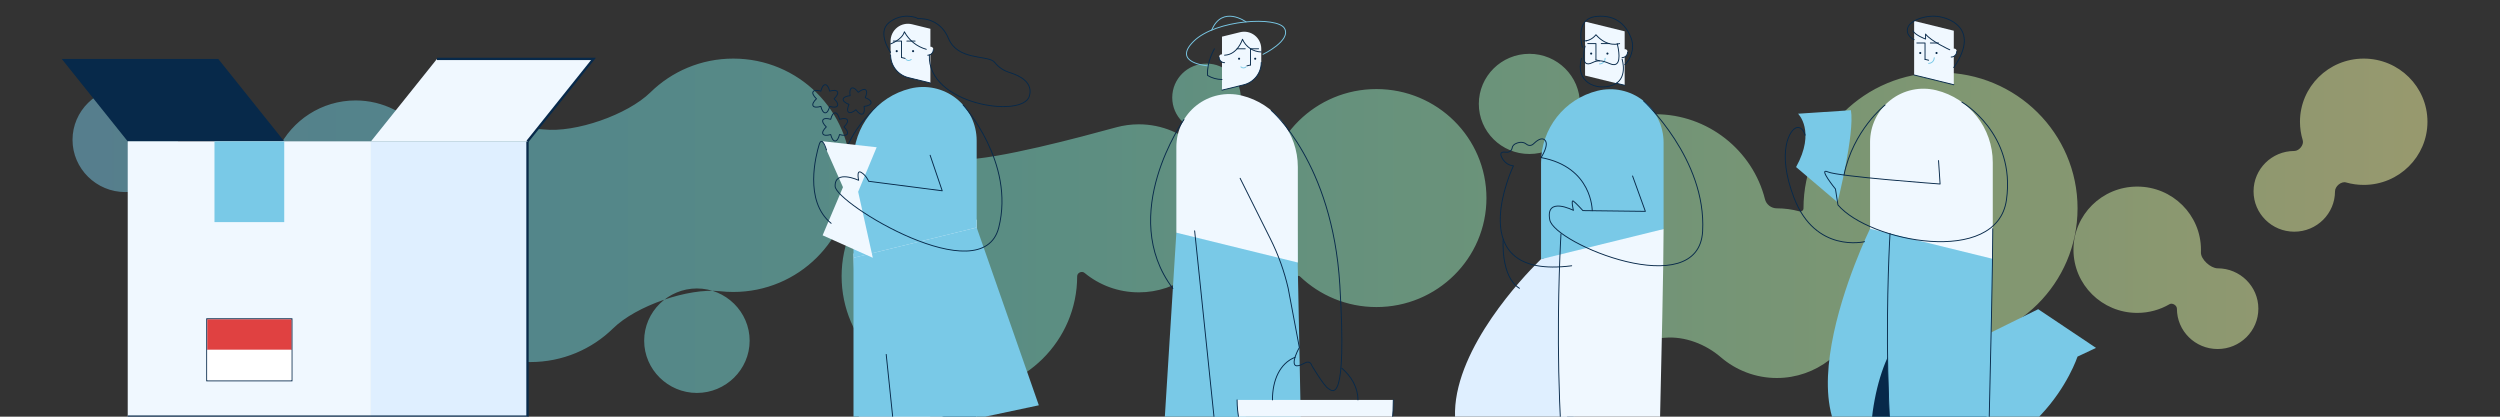 <svg width="1200" height="200" viewBox="0 0 1200 200" fill="none" xmlns="http://www.w3.org/2000/svg">
<rect x="0" y="0" width="1200" height="200" fill="#333333" stroke="none"/>
<g clip-path="url(#clip0_994_18482)">
<g opacity="0.5">
<path fill-rule="evenodd" clip-rule="evenodd" d="M758.361 49.872C758.361 63.149 747.498 73.912 734.097 73.912C720.696 73.912 709.833 63.149 709.833 49.872C709.833 36.596 720.696 25.833 734.097 25.833C747.498 25.833 758.361 36.596 758.361 49.872ZM1134.59 88.751C1151.49 88.751 1165.18 75.18 1165.18 58.439C1165.18 41.697 1151.49 28.126 1134.59 28.126C1117.69 28.126 1103.99 41.697 1103.99 58.439C1103.99 61.514 1104.45 64.483 1105.31 67.28C1106 69.528 1103.6 72.475 1101.25 72.475V72.475C1090.46 72.475 1081.71 81.145 1081.71 91.841C1081.71 102.536 1090.46 111.206 1101.25 111.206C1112.05 111.206 1120.8 102.536 1120.8 91.841V91.841C1120.8 89.432 1123.79 86.91 1126.1 87.571C1128.8 88.34 1131.64 88.751 1134.59 88.751ZM60.124 42.042C46.275 42.042 34.814 53.268 34.814 67.117C34.814 80.966 46.275 92.192 60.124 92.192C73.973 92.192 85.434 80.966 85.434 67.117C85.434 53.268 73.973 42.042 60.124 42.042ZM170.688 48.214C154.414 48.214 140.171 57.76 133.541 71.558C130.35 78.201 120.591 83.18 113.222 83.18V83.18C97.863 83.18 85.151 95.631 85.151 110.991C85.151 126.35 97.863 138.802 113.222 138.802C114.754 138.802 116.26 138.678 117.729 138.44C131.754 136.165 156.48 129.652 170.688 129.652V129.652V129.652C182.528 129.652 200.309 137.529 206.649 147.528C216.649 163.301 234.365 173.786 254.553 173.786C270.06 173.786 284.109 167.6 294.322 157.583C305.286 146.83 330.333 138.083 345.595 139.784C347.692 140.018 349.824 140.138 351.984 140.138C383.205 140.138 408.514 115.063 408.514 84.132C408.514 53.201 383.205 28.126 351.984 28.126C336.477 28.126 322.428 34.312 312.215 44.329C301.252 55.082 276.204 63.828 260.943 62.127C258.845 61.894 256.714 61.774 254.553 61.774C250.685 61.774 246.908 62.158 243.258 62.892C228.452 65.867 202.634 59.361 189.138 52.584C183.572 49.789 177.298 48.214 170.688 48.214ZM740.299 108.574C740.299 78.893 764.862 54.832 794.543 54.832C819.762 54.832 841.287 72.204 847.188 95.634C847.834 98.2 850.213 100 852.859 100V100C856.617 100 860.268 100.509 863.741 101.462C864.705 101.727 865.678 100.999 865.678 100V100C865.678 64.011 895.125 34.837 931.45 34.837C967.774 34.837 997.222 64.011 997.222 100C997.222 135.988 967.774 165.163 931.45 165.163C925.738 165.163 920.197 164.441 914.913 163.086C902.987 160.026 887.85 165.222 878.123 172.77C871.126 178.2 862.336 181.438 852.859 181.438C842.633 181.438 833.21 177.669 825.973 171.445C818.75 165.233 808.718 161.297 799.226 162.114C797.681 162.247 796.119 162.315 794.543 162.315C764.862 162.315 740.299 138.254 740.299 108.574ZM309.203 163.532C309.203 149.683 320.664 138.457 334.513 138.457C348.362 138.457 359.823 149.683 359.823 163.532C359.823 177.381 348.362 188.608 334.513 188.608C320.664 188.608 309.203 177.381 309.203 163.532ZM1044.92 148.163C1044.92 146.576 1042.74 145.215 1041.37 146.014C1036.82 148.666 1031.52 150.188 1025.87 150.188C1008.97 150.188 995.271 136.616 995.271 119.875C995.271 103.133 1008.97 89.562 1025.87 89.562C1042.77 89.562 1056.46 103.133 1056.46 119.875C1056.46 120.288 1056.46 120.699 1056.44 121.108C1056.3 124.464 1061.11 128.798 1064.47 128.798V128.798C1075.26 128.798 1084.01 137.468 1084.01 148.163C1084.01 158.858 1075.26 167.528 1064.47 167.528C1053.67 167.528 1044.92 158.858 1044.92 148.163V148.163ZM579.124 63.122C588.208 63.122 595.571 55.826 595.571 46.827C595.571 37.827 588.208 30.532 579.124 30.532C570.04 30.532 562.676 37.827 562.676 46.827C562.676 55.826 570.04 63.122 579.124 63.122ZM460.507 188.607C491.727 188.607 517.037 163.533 517.037 132.601V132.601C517.037 130.911 519.265 129.898 520.568 130.975C527.629 136.813 536.716 140.325 546.631 140.325C555.885 140.325 564.418 137.265 571.255 132.111C572.222 131.382 573.767 132.198 573.767 133.409V133.409C573.767 146.685 584.63 157.448 598.031 157.448C611.431 157.448 622.295 146.685 622.295 133.409V133.409C622.295 132.58 623.369 132.094 623.967 132.668C633.47 141.78 646.418 147.387 660.687 147.387C689.851 147.387 713.493 123.964 713.493 95.07C713.493 66.177 689.851 42.754 660.687 42.754C631.523 42.754 607.881 66.177 607.881 95.07C607.881 96.64 607.951 98.194 608.087 99.728C608.482 104.159 602.479 109.369 598.031 109.369V109.369C597.935 109.369 597.84 109.37 597.744 109.371C593.305 109.422 587.333 104.44 587.333 100V100C587.333 77.729 569.11 59.675 546.631 59.675C542.887 59.675 539.262 60.176 535.818 61.114C519.441 65.573 478.156 76.796 461.184 76.599C460.959 76.597 460.733 76.595 460.507 76.595C429.286 76.595 403.977 101.67 403.977 132.601C403.977 163.533 429.286 188.607 460.507 188.607Z" fill="url(#paint0_linear_994_18482)"/>
</g>
<path d="M421.861 50.356C421.861 50.356 409.847 59.844 405.426 73.804" stroke="#07294A" stroke-width="0.451" stroke-linecap="round" stroke-linejoin="round"/>
<path d="M409.68 121.723L446.462 105.436V159.486V292.792H410.891L415.034 285.368L409.68 121.723Z" fill="#DFEFFF"/>
<path d="M418.944 108.325L468.8 105.436V159.486V292.792H433.229L437.371 285.368L418.944 108.325Z" fill="#F0F8FF"/>
<path d="M412.659 212.786L468.8 211.194L468.597 194.621" fill="#07294A"/>
<path d="M468.8 67.477V109.21L409.68 123.741V77.262C409.68 60.781 420.931 46.429 436.935 42.496H436.935C444.611 40.609 452.727 42.356 458.947 47.232C465.167 52.108 468.8 59.573 468.8 67.477V67.477Z" fill="#79C9E7"/>
<path d="M427.481 19.726V26.384C427.481 31.533 430.997 36.017 435.997 37.246L446.593 39.85V13.816L437.782 11.65C435.301 11.04 432.677 11.605 430.667 13.181C428.656 14.758 427.481 17.171 427.481 19.726V19.726Z" fill="#F0F8FF"/>
<path d="M427.481 26.385C427.481 31.534 430.997 36.017 435.997 37.246L446.593 39.851" stroke="#07294A" stroke-width="0.451" stroke-linecap="round" stroke-linejoin="round"/>
<path d="M438.278 25.064C438.56 25.064 438.789 24.835 438.789 24.552C438.789 24.27 438.56 24.041 438.278 24.041C437.995 24.041 437.767 24.27 437.767 24.552C437.767 24.835 437.995 25.064 438.278 25.064Z" fill="#07294A"/>
<path d="M430.429 25.064C430.711 25.064 430.94 24.835 430.94 24.552C430.94 24.27 430.711 24.041 430.429 24.041C430.147 24.041 429.918 24.27 429.918 24.552C429.918 24.835 430.147 25.064 430.429 25.064Z" fill="#07294A"/>
<path d="M432.731 27.601V19.726H428.786" stroke="#07294A" stroke-width="0.451" stroke-linecap="round" stroke-linejoin="round"/>
<path d="M439.24 19.726H435.295" stroke="#07294A" stroke-width="0.451" stroke-linecap="round" stroke-linejoin="round"/>
<path d="M445.334 23.761V26.495C446.809 26.495 448.005 25.299 448.005 23.824C448.005 23.742 448.001 23.661 447.994 23.581C447.844 21.922 445.334 22.095 445.334 23.761Z" fill="#F0F8FF"/>
<path d="M445.334 26.495C446.809 26.495 448.005 25.299 448.005 23.824" stroke="#07294A" stroke-width="0.451" stroke-linecap="round" stroke-linejoin="round"/>
<path d="M434.888 28.521C435.22 28.853 435.67 29.039 436.139 29.039C436.608 29.039 437.058 28.853 437.389 28.521" stroke="#79C9E7" stroke-width="0.451" stroke-linecap="round" stroke-linejoin="round"/>
<path d="M432.731 27.607L434.457 28.031" stroke="#07294A" stroke-width="0.451" stroke-linecap="round" stroke-linejoin="round"/>
<path d="M427.481 21.082C427.481 21.082 433.025 19.084 434.102 15.257C436.318 19.37 440.111 22.405 444.611 23.663" stroke="#07294A" stroke-width="0.451" stroke-linecap="round" stroke-linejoin="round"/>
<path d="M427.482 25.16C427.482 25.16 420.652 15.558 426.837 10.754C433.022 5.95 439.807 8.232 440.648 8.953C440.648 8.953 450.946 7.924 455.269 18.436C459.593 28.949 473.237 26.457 476.977 29.476C477.158 29.621 477.321 29.788 477.463 29.972C479.311 32.288 481.827 33.978 484.67 34.813C489.945 36.464 496.008 39.79 494.09 46.182C490.848 56.991 444.932 50.182 446.092 26.385" stroke="#07294A" stroke-width="0.451" stroke-linecap="round" stroke-linejoin="round"/>
<path d="M409.68 123.741V213.418L498.638 194.537L468.8 109.21" fill="#79C9E7"/>
<path d="M404.629 89.852L394.858 67.799L420.799 70.682L411.911 92.059L418.944 123.74L394.858 112.955L404.629 89.852Z" fill="#F0F8FF"/>
<path d="M433.228 292.792L437.371 285.368L425.376 170.125" stroke="#07294A" stroke-width="0.451" stroke-linecap="round" stroke-linejoin="round"/>
<path d="M462.279 50.356C462.279 50.356 487.332 77.842 479.405 109.21C471.479 140.577 401.103 97.583 400.863 89.417C400.622 81.25 412.152 86.534 412.152 86.534C412.152 86.534 410.951 81.348 413.353 82.74C415.754 84.132 416.955 87.015 416.955 87.015L452.264 91.578L446.463 74.525" stroke="#07294A" stroke-width="0.451" stroke-linecap="round" stroke-linejoin="round"/>
<path d="M396.725 72.013C396.725 72.013 394.618 64.677 393.176 69.481C391.735 74.285 385.73 96.382 398.941 107.191" stroke="#07294A" stroke-width="0.451" stroke-linecap="round" stroke-linejoin="round"/>
<path fill-rule="evenodd" clip-rule="evenodd" d="M400.355 47.413C401.742 46.095 402.42 44.803 401.976 44.035C401.533 43.268 400.075 43.211 398.241 43.752C397.792 41.891 397.013 40.658 396.126 40.658C395.239 40.658 394.459 41.891 394.011 43.752C392.176 43.211 390.719 43.268 390.276 44.035C389.832 44.803 390.51 46.095 391.897 47.413C390.51 48.732 389.832 50.023 390.276 50.791C390.719 51.559 392.176 51.616 394.011 51.074C394.459 52.935 395.239 54.169 396.126 54.169C397.013 54.169 397.792 52.935 398.241 51.074C400.075 51.616 401.533 51.559 401.976 50.791C402.42 50.023 401.742 48.732 400.355 47.413Z" stroke="#07294A" stroke-width="0.451" stroke-linecap="round" stroke-linejoin="round"/>
<path fill-rule="evenodd" clip-rule="evenodd" d="M405.087 60.924C406.475 59.605 407.153 58.314 406.709 57.546C406.266 56.778 404.808 56.721 402.973 57.263C402.525 55.402 401.746 54.169 400.859 54.169C399.972 54.169 399.192 55.402 398.744 57.263C396.909 56.721 395.452 56.778 395.008 57.546C394.565 58.314 395.243 59.605 396.63 60.924C395.243 62.242 394.565 63.533 395.008 64.302C395.452 65.069 396.909 65.126 398.744 64.585C399.192 66.446 399.972 67.679 400.859 67.679C401.746 67.679 402.525 66.446 402.973 64.585C404.808 65.126 406.266 65.069 406.709 64.302C407.153 63.533 406.475 62.242 405.087 60.924Z" stroke="#07294A" stroke-width="0.451" stroke-linecap="round" stroke-linejoin="round"/>
<path fill-rule="evenodd" clip-rule="evenodd" d="M415.317 46.874C416.093 45.125 416.224 43.672 415.52 43.133C414.816 42.594 413.448 43.1 411.961 44.303C410.834 42.756 409.641 41.916 408.822 42.256C408.003 42.596 407.755 44.033 408.055 45.925C406.153 46.127 404.828 46.739 404.713 47.618C404.598 48.497 405.719 49.43 407.506 50.116C406.73 51.865 406.599 53.318 407.303 53.857C408.006 54.397 409.374 53.89 410.861 52.687C411.989 54.234 413.181 55.075 414.001 54.734C414.82 54.394 415.067 52.957 414.768 51.066C416.67 50.863 417.994 50.251 418.11 49.372C418.225 48.493 417.104 47.56 415.317 46.874Z" stroke="#07294A" stroke-width="0.451" stroke-linecap="round" stroke-linejoin="round"/>
<path d="M739.701 124.407C739.701 124.407 612.03 244.943 805.597 253.546L812.05 261.611L821.19 219.672L753.979 199.401L764.268 114.822" fill="#DFEFFF"/>
<path d="M743.653 233.907C743.653 218.981 747.792 205.618 754.315 196.643L753.979 199.401L801.554 213.749C805.063 226.71 805.129 240.362 801.746 253.356C777.866 252.083 759.049 249.053 744.398 244.733C743.9 241.146 743.651 237.529 743.653 233.907V233.907Z" fill="#07294A"/>
<path d="M749.267 112.3C749.267 112.3 742.03 230.414 762.469 286.336L758.2 292.609H794.553C794.553 292.609 798.524 142.375 798.524 109.949L749.267 112.3Z" fill="#F0F8FF"/>
<path d="M760.827 20.915V36.265L779.843 40.939V15.035L760.827 10.361V20.915Z" fill="#F0F8FF"/>
<path d="M771.569 26.225C771.288 26.225 771.061 25.998 771.061 25.717C771.061 25.436 771.288 25.209 771.569 25.209C771.85 25.209 772.077 25.436 772.077 25.717C772.077 25.998 771.85 26.225 771.569 26.225Z" fill="#07294A"/>
<path d="M763.76 26.225C763.479 26.225 763.251 25.998 763.251 25.717C763.251 25.436 763.479 25.209 763.76 25.209C764.041 25.209 764.268 25.436 764.268 25.717C764.268 25.998 764.041 26.225 763.76 26.225Z" fill="#07294A"/>
<path d="M766.051 28.75V20.915H762.126" stroke="#07294A" stroke-width="0.451" stroke-linecap="round" stroke-linejoin="round"/>
<path d="M772.527 20.915H768.602" stroke="#07294A" stroke-width="0.451" stroke-linecap="round" stroke-linejoin="round"/>
<path d="M761.515 19.632H761.515" stroke="#07294A" stroke-width="0.451" stroke-linecap="round" stroke-linejoin="round"/>
<path d="M778.59 24.93V27.651C780.058 27.651 781.248 26.461 781.248 24.993C781.248 24.912 781.244 24.831 781.237 24.751C781.088 23.101 778.59 23.273 778.59 24.93Z" fill="#F0F8FF"/>
<path d="M778.59 27.65C780.058 27.65 781.248 26.46 781.248 24.993" stroke="#07294A" stroke-width="0.451" stroke-linecap="round" stroke-linejoin="round"/>
<path d="M767.768 30.681C768.481 30.681 769.165 30.398 769.67 29.894C770.174 29.389 770.458 28.705 770.458 27.992" stroke="#79C9E7" stroke-width="0.451" stroke-linecap="round" stroke-linejoin="round"/>
<path d="M775.87 39.962L779.843 40.938" stroke="#07294A" stroke-width="0.451" stroke-linecap="round" stroke-linejoin="round"/>
<path d="M766.051 28.756L767.768 29.178" stroke="#07294A" stroke-width="0.451" stroke-linecap="round" stroke-linejoin="round"/>
<path d="M798.524 68.426V109.949L739.701 124.407V78.161C739.701 61.763 750.896 47.484 766.82 43.57H766.82C774.456 41.693 782.532 43.431 788.721 48.283C794.91 53.135 798.524 60.562 798.524 68.426V68.426Z" fill="#79C9E7"/>
<path d="M749.267 112.3C749.267 112.3 742.03 230.414 762.469 286.336" stroke="#07294A" stroke-width="0.451" stroke-linecap="round" stroke-linejoin="round"/>
<path d="M776.252 20.915C776.252 20.915 778.462 28.979 775.863 30.682C773.264 32.385 769.862 27.265 764.416 30.04C757.833 33.394 760.827 22.137 760.827 22.137" stroke="#07294A" stroke-width="0.451" stroke-linecap="round" stroke-linejoin="round"/>
<path d="M778.59 28.374C778.59 28.374 781.773 38.128 773.916 40.938C766.06 43.748 755.839 39.182 759.133 27.992" stroke="#07294A" stroke-width="0.451" stroke-linecap="round" stroke-linejoin="round"/>
<path d="M777.417 20.915C777.417 20.915 771.569 23.063 766.051 16.67C766.051 16.67 763.79 19.845 760.148 19.632" stroke="#07294A" stroke-width="0.451" stroke-linecap="round" stroke-linejoin="round"/>
<path d="M759.576 22.713C759.576 22.713 755.491 9.098 766.051 7.915C776.61 6.733 781.117 13.336 782.976 18.405C784.834 23.473 782.438 28.802 779.919 31.037" stroke="#07294A" stroke-width="0.451" stroke-linecap="round" stroke-linejoin="round"/>
<path d="M788.925 48.447C788.925 48.447 819.172 76.357 817.26 111.01C815.349 145.662 746.043 116.984 743.892 105.513C741.741 94.042 755.246 100.972 755.246 100.972C755.246 100.972 753.932 95.595 755.246 96.551C756.561 97.507 759.792 101.092 759.792 101.092L789.777 101.45L783.636 84.482" stroke="#07294A" stroke-width="0.451" stroke-linecap="round" stroke-linejoin="round"/>
<path d="M764.268 101.145C764.268 101.145 764.427 80.181 739.701 75.64C739.701 75.64 743.898 69.397 741.445 67.141C739.97 65.784 737.631 67.513 736.002 69.107C735.109 69.978 733.704 70.035 732.744 69.239C731.816 68.48 730.371 67.939 728.239 68.65C726.625 69.187 725.995 70.078 725.838 70.981C725.641 72.312 724.413 73.238 723.079 73.062C721.291 72.8 719.696 73.068 720.711 75.281C722.682 79.583 726.446 79.583 726.446 79.583C726.446 79.583 700.277 134.521 754.407 127.575" stroke="#07294A" stroke-width="0.451" stroke-linecap="round" stroke-linejoin="round"/>
<path d="M721.546 114.822C721.546 114.822 720.173 132.638 729.314 138.374" stroke="#07294A" stroke-width="0.451" stroke-linecap="round" stroke-linejoin="round"/>
<path d="M863.074 54.582L888.438 52.907C890.353 63.914 882.017 97.094 882.017 97.094L862.117 80.186C871.688 62.957 863.074 54.582 863.074 54.582Z" fill="#79C9E7"/>
<path d="M897.63 109.777C897.63 109.777 844.022 218.904 911.179 223.899C978.336 228.894 997.206 171.173 997.206 171.173L1006.09 166.991L978.336 148.417L940.676 166.991L928.303 111.125" fill="#79C9E7"/>
<path d="M926.084 153.288C930.82 153.288 935.284 155.851 939.212 160.381L940.676 166.992L943.104 165.794C950.046 177.281 954.539 195.618 954.539 216.279C954.539 216.547 954.536 216.813 954.534 217.08C943.042 222.212 928.767 225.207 911.179 223.899C905.995 223.514 901.533 222.506 897.709 220.978C897.657 219.426 897.631 217.86 897.63 216.279C897.63 181.49 910.369 153.288 926.084 153.288Z" fill="#07294A"/>
<path d="M907.208 112.131C907.208 112.131 899.962 230.393 920.427 286.386L916.152 292.667H952.551C952.551 292.667 956.527 142.244 956.527 109.777L907.208 112.131Z" fill="#79C9E7"/>
<path d="M918.783 20.631V36.001L937.822 40.68V14.743L918.783 10.064V20.631Z" fill="#F0F8FF"/>
<path d="M929.538 25.948C929.257 25.948 929.029 25.72 929.029 25.439C929.029 25.158 929.257 24.93 929.538 24.93C929.819 24.93 930.047 25.158 930.047 25.439C930.047 25.72 929.819 25.948 929.538 25.948Z" fill="#07294A"/>
<path d="M921.719 25.948C921.438 25.948 921.21 25.72 921.21 25.439C921.21 25.158 921.438 24.93 921.719 24.93C922 24.93 922.228 25.158 922.228 25.439C922.228 25.72 922 25.948 921.719 25.948Z" fill="#07294A"/>
<path d="M924.013 28.476V20.631H920.083" stroke="#07294A" stroke-width="0.451" stroke-linecap="round" stroke-linejoin="round"/>
<path d="M930.497 20.631H926.567" stroke="#07294A" stroke-width="0.451" stroke-linecap="round" stroke-linejoin="round"/>
<path d="M936.568 24.651V27.375C938.038 27.375 939.229 26.184 939.229 24.714C939.229 24.632 939.226 24.552 939.218 24.472C939.069 22.82 936.568 22.991 936.568 24.651Z" fill="#F0F8FF"/>
<path d="M936.568 27.375C938.038 27.375 939.229 26.183 939.229 24.714" stroke="#07294A" stroke-width="0.451" stroke-linecap="round" stroke-linejoin="round"/>
<path d="M925.732 30.41C926.446 30.41 927.131 30.126 927.636 29.621C928.141 29.116 928.425 28.431 928.425 27.717" stroke="#79C9E7" stroke-width="0.451" stroke-linecap="round" stroke-linejoin="round"/>
<path d="M918.783 36L937.822 40.68" stroke="#07294A" stroke-width="0.451" stroke-linecap="round" stroke-linejoin="round"/>
<path d="M924.013 28.482L925.732 28.905" stroke="#07294A" stroke-width="0.451" stroke-linecap="round" stroke-linejoin="round"/>
<path d="M935.876 23.894C935.876 23.894 926.903 19.826 924.271 16.356V18.749C924.271 18.749 919.426 16.955 918.229 14.861" stroke="#07294A" stroke-width="0.451" stroke-linecap="round" stroke-linejoin="round"/>
<path d="M918.783 19.049C918.783 19.049 914.58 17.254 915.717 13.366C916.853 9.477 925.732 6.486 932.347 8.341C932.347 8.341 951.792 12.139 937.822 32.419" stroke="#07294A" stroke-width="0.451" stroke-linecap="round" stroke-linejoin="round"/>
<path d="M897.63 68.202V109.777L956.527 124.253V77.949C956.527 61.531 945.318 47.233 929.374 43.315H929.374C921.728 41.435 913.642 43.175 907.446 48.033C901.249 52.891 897.63 60.328 897.63 68.202V68.202Z" fill="#F0F8FF"/>
<path d="M952.551 292.667C952.551 292.667 956.527 142.244 956.527 109.777" stroke="#07294A" stroke-width="0.451" stroke-linecap="round" stroke-linejoin="round"/>
<path d="M907.208 112.131C907.208 112.131 899.962 230.393 920.427 286.386L916.152 292.666" stroke="#07294A" stroke-width="0.451" stroke-linecap="round" stroke-linejoin="round"/>
<path d="M941.725 49.02C941.725 49.02 967.642 63.915 963.095 95.979C958.549 128.043 897.292 116.079 882.217 98.372L881.02 90.715C881.02 90.715 872.509 80.296 877.363 82.514C882.217 84.733 931.245 88.322 931.245 88.322L930.497 77.075" stroke="#07294A" stroke-width="0.451" stroke-linecap="round" stroke-linejoin="round"/>
<path d="M904.823 50.395C904.823 50.395 889.461 62.468 885.121 84.009" stroke="#07294A" stroke-width="0.451" stroke-linecap="round" stroke-linejoin="round"/>
<path d="M894.972 116.008C894.972 116.008 871.449 121.702 861.16 95.022C852.535 72.658 859.245 62 862.356 61.282C865.467 60.565 866.424 64.872 866.424 64.872" stroke="#07294A" stroke-width="0.451" stroke-linecap="round" stroke-linejoin="round"/>
<path d="M553.836 284.578L564.651 111.682L591.707 108.687L599.795 143.385L597.696 206.283L582.383 292.022H550.046L553.836 284.578Z" fill="#79C9E7"/>
<path d="M573.43 110.81L615.038 107.959L622.604 111.041L626.159 292.749H587.513L591.599 285.427L573.43 110.81Z" fill="#79C9E7"/>
<path d="M605.403 23.424V29.992C605.403 35.07 601.936 39.492 597.005 40.705L586.554 43.273V17.595L595.244 15.459C597.691 14.858 600.279 15.415 602.262 16.969C604.245 18.524 605.403 20.904 605.403 23.424V23.424Z" fill="#F0F8FF"/>
<path d="M605.403 29.992C605.403 35.07 601.936 39.492 597.005 40.704L586.554 43.273" stroke="#07294A" stroke-width="0.451" stroke-linecap="round" stroke-linejoin="round"/>
<path d="M594.755 28.689C594.477 28.689 594.251 28.463 594.251 28.185C594.251 27.906 594.477 27.681 594.755 27.681C595.034 27.681 595.259 27.906 595.259 28.185C595.259 28.463 595.034 28.689 594.755 28.689Z" fill="#07294A"/>
<path d="M602.496 28.689C602.218 28.689 601.992 28.463 601.992 28.185C601.992 27.906 602.218 27.681 602.496 27.681C602.775 27.681 603 27.906 603 28.185C603 28.463 602.775 28.689 602.496 28.689Z" fill="#07294A"/>
<path d="M600.225 31.191V23.424H604.116" stroke="#07294A" stroke-width="0.451" stroke-linecap="round" stroke-linejoin="round"/>
<path d="M593.806 23.424H597.697" stroke="#07294A" stroke-width="0.451" stroke-linecap="round" stroke-linejoin="round"/>
<path d="M587.795 27.404V30.101C586.34 30.101 585.161 28.922 585.161 27.467C585.161 27.386 585.165 27.306 585.172 27.227C585.319 25.591 587.795 25.761 587.795 27.404Z" fill="#F0F8FF"/>
<path d="M587.795 30.101C586.34 30.101 585.161 28.921 585.161 27.466" stroke="#07294A" stroke-width="0.451" stroke-linecap="round" stroke-linejoin="round"/>
<path d="M598.098 32.099C597.771 32.426 597.327 32.61 596.865 32.61C596.402 32.61 595.958 32.426 595.631 32.099" stroke="#79C9E7" stroke-width="0.451" stroke-linecap="round" stroke-linejoin="round"/>
<path d="M600.226 31.197L598.524 31.616" stroke="#07294A" stroke-width="0.451" stroke-linecap="round" stroke-linejoin="round"/>
<path d="M564.651 70.521V111.683L622.961 126.014V80.172C622.961 63.917 611.864 49.762 596.079 45.882H596.079C588.509 44.021 580.504 45.744 574.369 50.553C568.234 55.363 564.651 62.726 564.651 70.521V70.521Z" fill="#F0F8FF"/>
<path d="M591.6 285.427L573.43 110.81" stroke="#07294A" stroke-width="0.451" stroke-linecap="round" stroke-linejoin="round"/>
<path d="M606.247 26.082C606.247 26.082 619.928 19.473 616.552 13.61C613.176 7.746 583.593 9.292 572.933 19.846C562.272 30.4 579.951 31.615 579.951 31.615" stroke="#79C9E7" stroke-width="0.451" stroke-linecap="round" stroke-linejoin="round"/>
<path d="M598.098 10.509C598.098 10.509 586.769 2.258 581.628 14.419" stroke="#79C9E7" stroke-width="0.451" stroke-linecap="round" stroke-linejoin="round"/>
<path d="M605.403 24.951C601.463 24.855 597.941 22.472 596.386 18.851C596.386 18.851 594.129 26.254 587.795 26.491" stroke="#07294A" stroke-width="0.451" stroke-linecap="round" stroke-linejoin="round"/>
<path d="M582.942 23.424C582.942 23.424 579.21 29.511 579.625 36.204C581.718 37.464 584.111 38.139 586.554 38.158" stroke="#07294A" stroke-width="0.451" stroke-linecap="round" stroke-linejoin="round"/>
<path d="M610.192 52.992C610.192 52.992 639.561 77.863 643.115 136.751C646.668 195.639 639.561 187.799 637.429 186.385C635.297 184.971 629.611 175.377 629.611 175.377C629.611 175.377 628.99 172.702 626.159 174.31C617.037 179.494 623.13 167.519 623.696 166.867L618.298 138.247C616.416 130.12 613.582 122.244 609.853 114.782L595.259 85.575" stroke="#07294A" stroke-width="0.451" stroke-linecap="round" stroke-linejoin="round"/>
<path d="M668.785 191.956C668.785 219.307 658.487 241.479 637.782 241.479C617.077 241.479 593.806 219.307 593.806 191.956H668.785Z" fill="#F0F8FF"/>
<path d="M668.785 191.956C668.785 219.307 658.487 241.479 637.782 241.479C617.077 241.479 593.806 219.307 593.806 191.956" stroke="#07294A" stroke-width="0.451" stroke-linecap="round" stroke-linejoin="round"/>
<path d="M644.033 176.72C648.635 180.619 651.82 186.006 651.82 191.956" stroke="#07294A" stroke-width="0.451" stroke-linecap="round" stroke-linejoin="round"/>
<path d="M610.771 191.956C610.771 182.441 614.375 174.367 621.613 171.512" stroke="#07294A" stroke-width="0.451" stroke-linecap="round" stroke-linejoin="round"/>
<path d="M568.312 57.367C568.312 57.367 536.137 103.002 562.974 138.482" stroke="#07294A" stroke-width="0.451" stroke-linecap="round" stroke-linejoin="round"/>
<path d="M29.625 28.279H104.756L136.431 67.851H61.3L29.625 28.279V28.279Z" fill="#07294A"/>
<rect x="61.308" y="67.851" width="116.762" height="132.149" fill="#F0F8FF"/>
<rect x="178.071" y="67.851" width="75.131" height="132.149" fill="#DFEFFF"/>
<path d="M253.202 67.851V200H61.309" stroke="#07294A" stroke-width="1.13"/>
<path d="M284.876 28.279H209.746L178.071 67.851H253.202L284.876 28.279V28.279Z" fill="#F0F8FF"/>
<path d="M253.201 67.851L284.876 28.279H209.745" stroke="#07294A" stroke-width="1.13"/>
<rect x="102.949" y="67.851" width="33.482" height="38.764" fill="#79C9E7"/>
<rect x="99.254" y="153.038" width="40.87" height="29.749" stroke="#07294A" stroke-width="0.5"/>
<rect x="99.504" y="153.288" width="40.37" height="14.624" fill="#E04141"/>
<rect x="99.504" y="167.912" width="40.37" height="14.624" fill="white"/>
</g>
<defs>
<linearGradient id="paint0_linear_994_18482" x1="34.814" y1="107.22" x2="1165.18" y2="107.22" gradientUnits="userSpaceOnUse">
<stop stop-color="#79C9E7"/>
<stop offset="0.2" stop-color="#74DAE1"/>
<stop offset="0.4" stop-color="#82E8D3"/>
<stop offset="0.6" stop-color="#A3F3C1"/>
<stop offset="0.8" stop-color="#CDFBB1"/>
<stop offset="1" stop-color="#FDFFAA"/>
</linearGradient>
<clipPath id="clip0_994_18482">
<rect width="1200" height="200" fill="white"/>
</clipPath>
</defs>
</svg>
